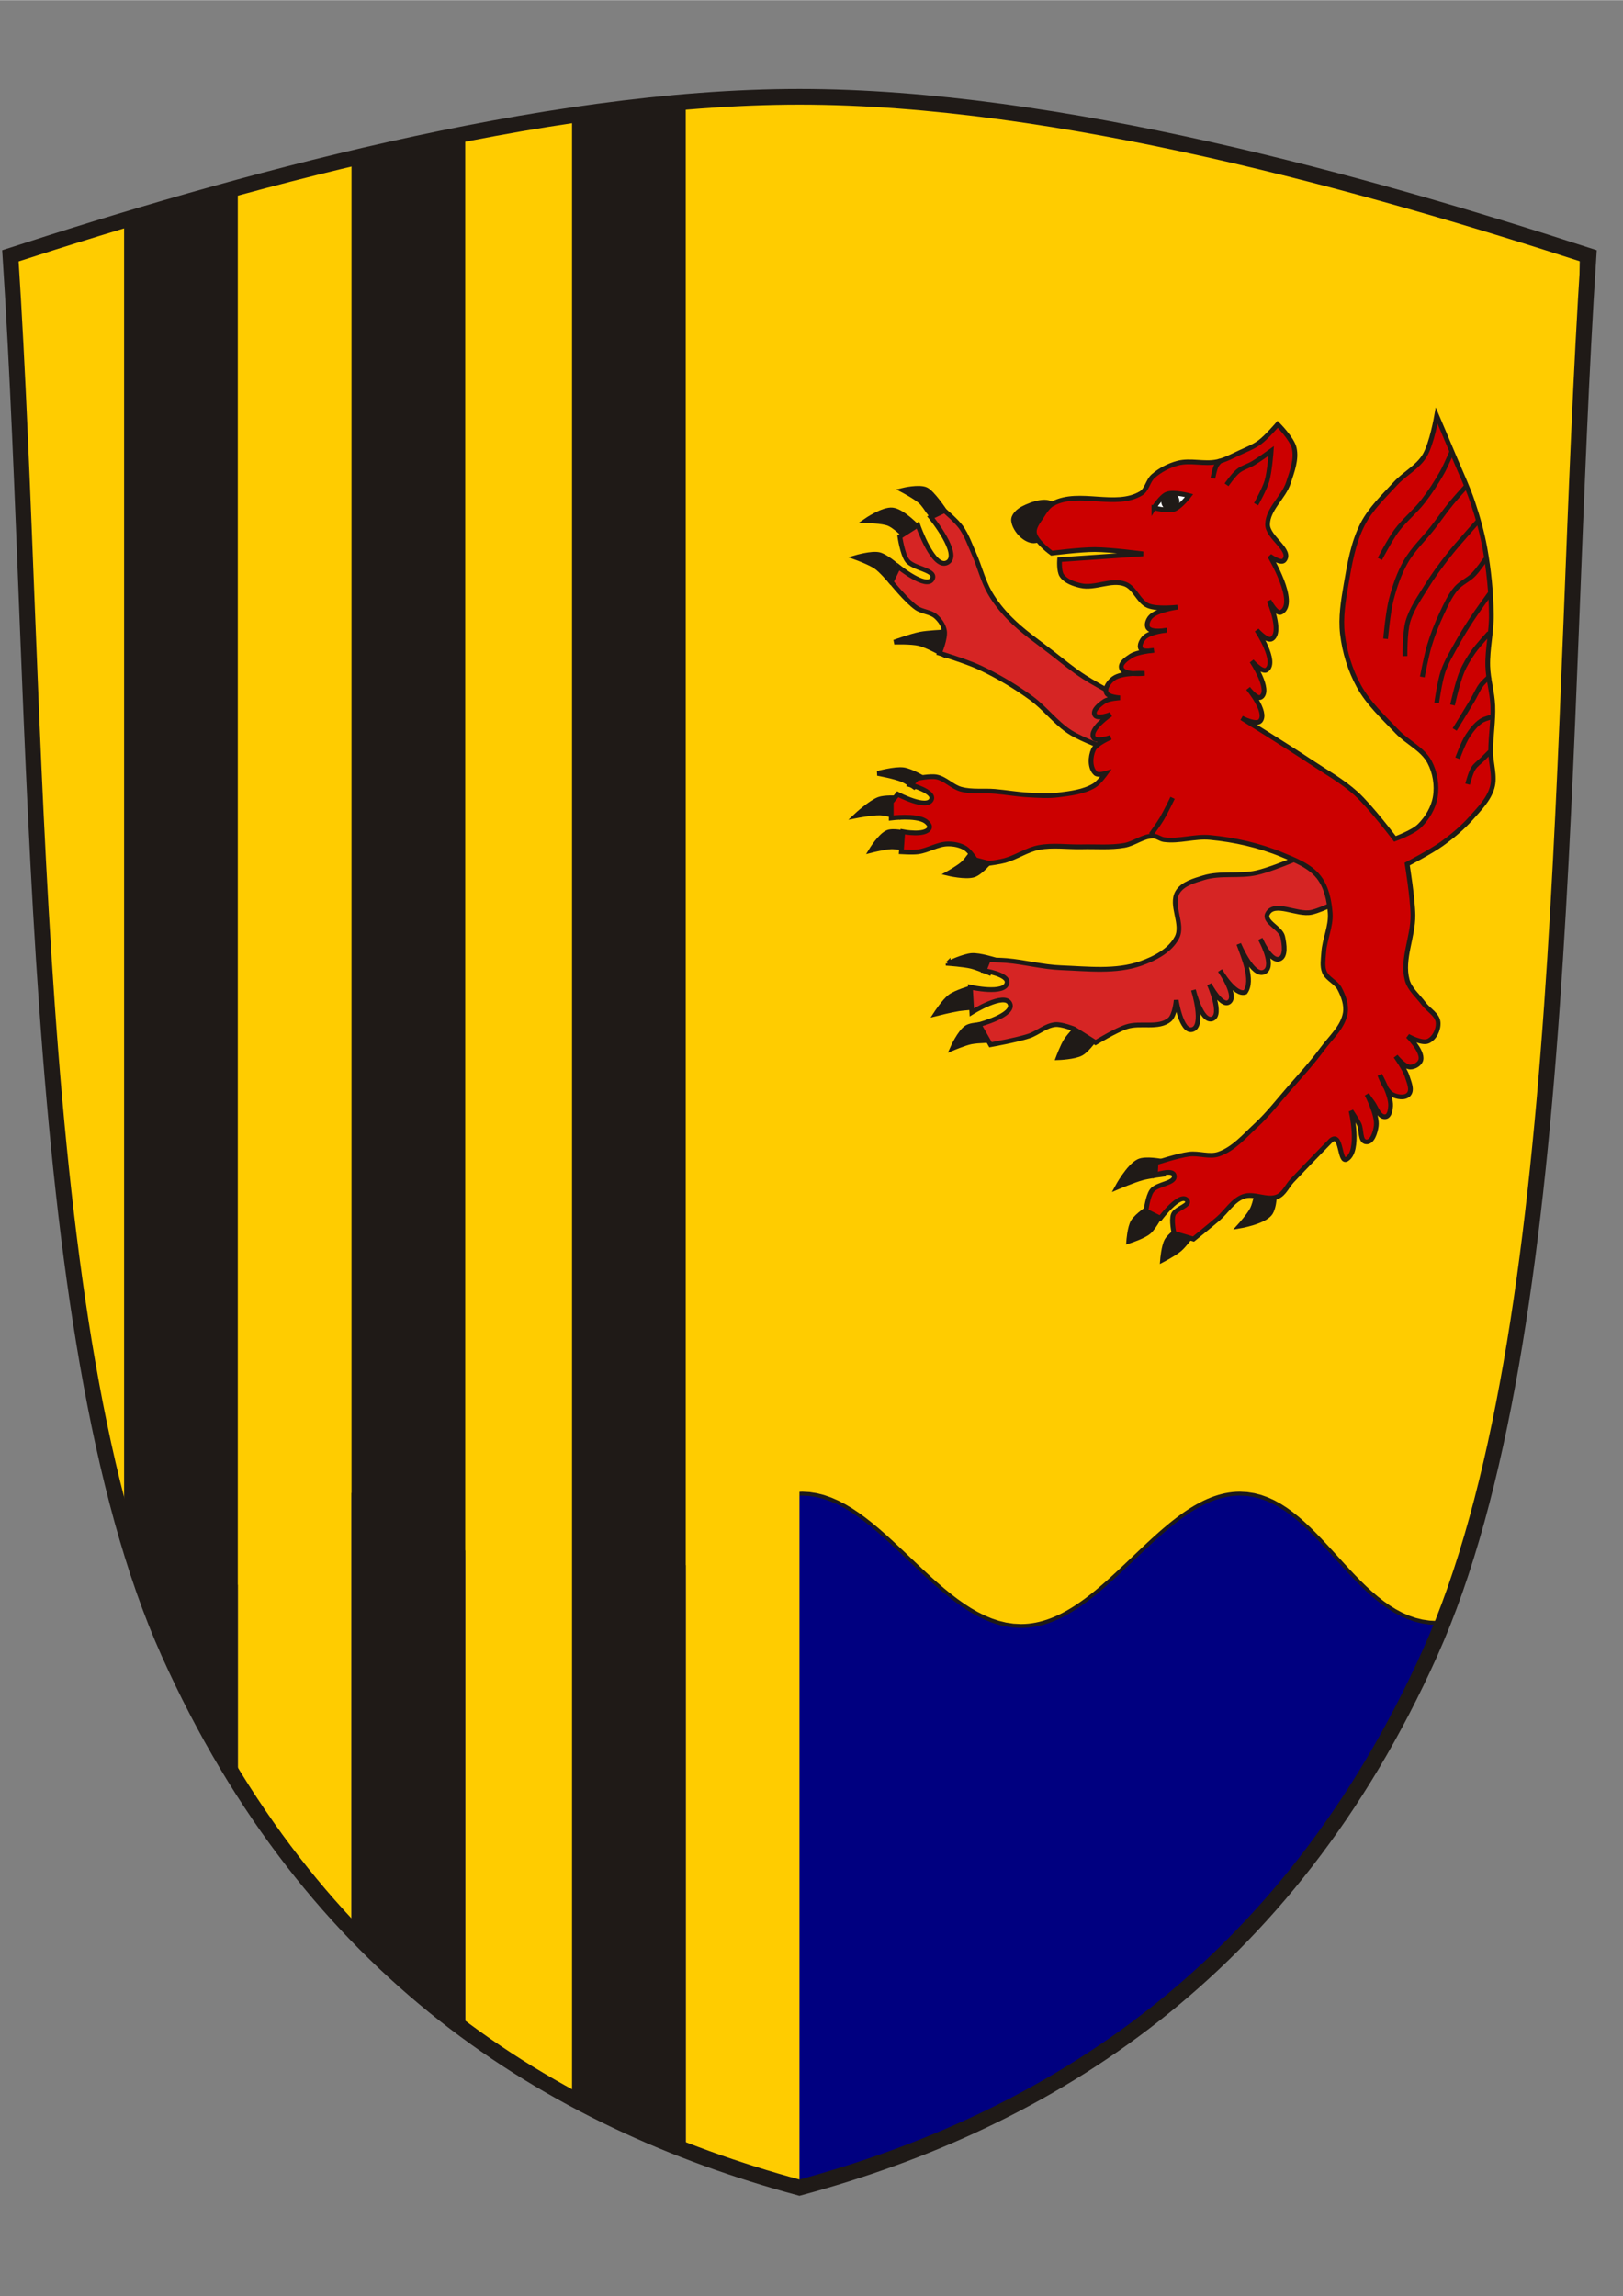 <?xml version="1.0" encoding="UTF-8"?>
<!DOCTYPE svg PUBLIC "-//W3C//DTD SVG 1.1//EN" "http://www.w3.org/Graphics/SVG/1.1/DTD/svg11.dtd">
<!-- Creator: CorelDRAW -->
<svg xmlns="http://www.w3.org/2000/svg" xml:space="preserve" width="2480px" height="3508px" shape-rendering="geometricPrecision" text-rendering="geometricPrecision" image-rendering="optimizeQuality" fill-rule="evenodd" clip-rule="evenodd"
viewBox="0 0 2480 3507.43"
 xmlns:xlink="http://www.w3.org/1999/xlink">
 <rect x="0" y="0" width="2480" height="3507.43" fill="#808080" stroke="none"/>
 <g id="Ebene_x0020_1">
  <path fill="#FFCC00" stroke="#1F1A17" stroke-width="0.9" d="M1124.97 150.083l193.25 0c368.448,18.524 787.12,136.396 1096.07,236.257l0 243.721c-30.525,663.333 -33.981,1460.32 -228.989,1894.51 -208.771,464.829 -549.35,692.558 -909.698,801.863 -17.163,0.724 -34.141,1.131 -50.855,1.131 -18.744,0 -37.988,-0.422 -57.646,-1.284 -360.166,-109.363 -700.522,-337.095 -909.198,-801.711 -193,-429.714 -198.379,-1214.78 -228.061,-1873.95l0 -264.583c308.854,-99.796 727.056,-217.449 1095.13,-235.954z"/>
  <g>
   <path fill="navy" d="M2195.84 2479.22c-1.416,10.806 -3.037,21.471 -4.764,32.071 -1.923,4.438 -3.819,8.92 -5.78,13.284 -217.372,483.979 -577.635,710.901 -954.328,814.76 -1.924,0.015 -3.868,0.068 -5.783,0.068 -4.355,0 -8.759,-0.058 -13.179,-0.13 -374.484,-103.3 -732.681,-328.299 -950.383,-806.563 -4.073,-16.953 -7.934,-34.158 -11.459,-51.755 124.834,-0.169 187.304,-199.285 306.666,-199.285 119.407,0 209.469,202.186 334.401,202.186 124.941,0 215.003,-202.186 334.414,-202.186 119.417,0 209.48,202.186 334.419,202.186 62.458,0 116.214,-50.55 169.269,-101.097 53.063,-50.542 105.435,-101.09 165.141,-101.09 119.379,0 176.493,197.445 301.366,197.549z"/>
   <path id="1" fill="#1F1A17" fill-rule="nonzero" d="M2193.25 2512.68l-4.344 -2.789 -0.24 0.821 0.162 -0.994 0.161 -0.994 0.161 -0.994 0.159 -0.984 0.158 -0.996 0.158 -0.996 0.158 -0.997 0.156 -0.997 0.157 -0.986 0.155 -0.998 0.155 -0.999 0.154 -0.987 0.152 -0.999 0.152 -1 0.151 -1 0.15 -0.99 0.149 -1.003 0.149 -1.003 0.137 -0.992 0.146 -1.004 0.145 -1.005 0.145 -1.005 0.143 -0.994 0.142 -1.006 0.142 -1.007 0.141 -0.996 0.139 -1.009 0.137 -0.998 0.137 -1.011 0.136 -1.011 0.135 -1 0.133 -1.012 4.842 0.938 -0.133 1.012 -0.135 1.024 -0.136 1.011 -0.137 1.011 -0.137 1.022 -0.139 1.009 -0.141 1.019 -0.142 1.007 -0.142 1.006 -0.143 1.018 -0.145 1.005 -0.145 1.005 -0.146 1.004 -0.156 1.013 -0.149 1.003 -0.149 1.003 -0.15 1.013 -0.151 1 -0.152 1 -0.152 0.999 -0.154 1.011 -0.155 0.999 -0.155 0.998 -0.157 1.01 -0.156 0.997 -0.158 0.997 -0.158 0.996 -0.158 0.996 -0.159 1.007 -0.161 0.994 -0.161 0.994 -0.162 0.994 -0.24 0.821zm0.24 -0.821l-0.07 0.428 -0.17 0.393 0.24 -0.821zm-6.039 14.139l-4.303 -2.858 0 0 0.183 -0.41 0.184 -0.41 0.172 -0.4 0.182 -0.411 0.182 -0.412 0.183 -0.413 0.181 -0.4 0.182 -0.425 0.182 -0.403 0.171 -0.415 0.181 -0.403 0.181 -0.416 0.18 -0.415 0.181 -0.416 0.181 -0.417 0.18 -0.416 0.18 -0.417 0.181 -0.417 0.18 -0.417 0.18 -0.417 0.18 -0.417 0.18 -0.417 0.18 -0.405 0.18 -0.418 0.18 -0.429 0.18 -0.417 0.18 -0.417 0.18 -0.417 0.181 -0.417 0.18 -0.417 0.18 -0.417 0.181 -0.416 4.344 2.789 -0.181 0.416 -0.18 0.417 -0.18 0.417 -0.181 0.417 -0.18 0.417 -0.18 0.417 -0.18 0.417 -0.18 0.405 -0.18 0.418 -0.18 0.429 -0.18 0.417 -0.18 0.417 -0.18 0.417 -0.18 0.417 -0.181 0.417 -0.18 0.417 -0.18 0.416 -0.181 0.417 -0.181 0.416 -0.18 0.415 -0.181 0.416 -0.181 0.426 -0.19 0.415 -0.182 0.426 -0.182 0.402 -0.181 0.424 -0.183 0.413 -0.182 0.412 -0.182 0.411 -0.194 0.422 -0.184 0.41 -0.183 0.41 0 0zm-956.47 816.319l-0.019 -5.976 -0.529 0.07 35.225 -10.09 35.094 -10.835 34.963 -11.605 34.787 -12.4 34.608 -13.207 34.387 -14.052 34.151 -14.931 33.883 -15.812 33.611 -16.72 33.306 -17.671 32.969 -18.627 32.618 -19.629 32.254 -20.632 31.847 -21.662 31.426 -22.737 30.982 -23.814 30.516 -24.93 30.026 -26.066 29.513 -27.217 28.977 -28.417 28.416 -29.616 27.835 -30.841 27.24 -32.115 26.6 -33.387 25.957 -34.699 25.272 -36.031 24.585 -37.38 23.862 -38.774 23.128 -40.171 22.351 -41.603 21.569 -43.061 20.755 -44.541 4.303 2.858 -20.831 44.706 -21.647 43.224 -22.445 41.768 -23.206 40.334 -23.959 38.916 -24.68 37.542 -25.388 36.173 -26.054 34.838 -26.715 33.528 -27.334 32.231 -27.951 30.982 -28.532 29.734 -29.093 28.509 -29.627 27.335 -30.141 26.16 -30.631 25.022 -31.098 23.908 -31.542 22.808 -31.962 21.754 -32.349 20.703 -32.734 19.676 -33.084 18.698 -33.403 17.718 -33.706 16.788 -33.998 15.859 -34.248 14.954 -34.481 14.099 -34.686 13.254 -34.884 12.424 -35.039 11.629 -35.191 10.859 -35.301 10.114 -0.529 0.07zm0.529 -0.07l-0.244 0.067 -0.285 0.002 0.529 -0.07zm-6.322 0.15l0 -5.999 0 0 0.18 0.012 0.18 -0.001 0.181 0 0.17 -0.001 0.181 -0.001 0.171 -0.001 0.18 -0.002 0.181 -0.001 0.181 -0.002 0.181 -0.002 0.182 -0.002 0.181 -0.002 0.181 -0.002 0.171 -0.002 0.182 -0.004 0.181 -0.002 0.181 -0.004 0.191 -0.002 0.171 -0.002 0.181 -0.004 0.182 -0.002 0.181 -0.004 0.19 -0.002 0.172 -0.002 0.181 -0.004 0.19 -0.002 0.181 -0.002 0.181 -0.002 0.181 -0.002 0.181 -0.001 0.181 -0.002 0.19 -0.001 0.019 5.976 -0.171 0.001 -0.181 0.002 -0.181 0.001 -0.181 0.002 -0.181 0.002 -0.181 0.002 -0.171 0.002 -0.181 0.004 -0.191 0.002 -0.171 0.002 -0.181 0.004 -0.182 0.002 -0.181 0.004 -0.19 0.002 -0.172 0.002 -0.181 0.004 -0.181 0.002 -0.182 0.004 -0.19 0.002 -0.181 0.002 -0.181 0.002 -0.182 0.002 -0.181 0.002 -0.181 0.002 -0.181 0.001 -0.18 0.002 -0.19 0.001 -0.181 0.001 -0.189 0.001 -0.181 0 -0.18 0.001 -0.18 0.012 0 0zm0 0l0 0 0 0 0 0zm-13.718 -0.211l1.077 -5.836 -0.51 -0.07 0.415 0.007 0.415 0.006 0.413 0.007 0.415 0.006 0.413 0.007 0.405 0.006 0.413 0.006 0.413 0.006 0.413 0.006 0.413 0.006 0.413 0.005 0.413 0.006 0.412 0.005 0.412 0.005 0.413 0.005 0.412 0.005 0.412 0.005 0.402 0.004 0.412 0.004 0.411 0.004 0.411 0.004 0.411 0.004 0.411 0.002 0.411 0.002 0.41 0.002 0.41 0.002 0.4 0.002 0.41 0.001 0.41 0.001 0.409 0 0.409 0.001 0.409 -0.012 0 5.999 -0.409 -0.012 -0.409 -0.001 -0.409 0 -0.41 -0.001 -0.41 -0.001 -0.419 -0.002 -0.41 -0.002 -0.41 -0.002 -0.411 -0.002 -0.411 -0.002 -0.411 -0.004 -0.411 -0.004 -0.411 -0.004 -0.412 -0.004 -0.42 -0.004 -0.412 -0.005 -0.412 -0.005 -0.413 -0.005 -0.412 -0.005 -0.412 -0.005 -0.413 -0.006 -0.413 -0.005 -0.413 -0.006 -0.413 -0.006 -0.413 -0.006 -0.413 -0.006 -0.424 -0.006 -0.413 -0.007 -0.415 -0.006 -0.413 -0.007 -0.415 -0.006 -0.415 -0.007 -0.51 -0.07zm0.51 0.07l-0.273 -0.004 -0.237 -0.066 0.51 0.07zm-952.709 -808.72l4.707 -1.663 -0.211 -0.621 20.78 44.017 21.578 42.558 22.358 41.133 23.103 39.711 23.834 38.334 24.545 36.959 25.231 35.63 25.885 34.316 26.536 33.036 27.145 31.758 27.742 30.525 28.313 29.306 28.864 28.113 29.392 26.953 29.898 25.794 30.388 24.696 30.837 23.585 31.275 22.51 31.689 21.473 32.081 20.445 32.456 19.443 32.794 18.477 33.126 17.523 33.417 16.583 33.703 15.688 33.957 14.817 34.191 13.948 34.408 13.114 34.585 12.317 34.759 11.531 34.89 10.77 35.019 10.033 -1.077 5.836 -35.094 -10.057 -34.987 -10.794 -34.835 -11.554 -34.682 -12.341 -34.486 -13.162 -34.285 -13.995 -34.054 -14.841 -33.8 -15.735 -33.531 -16.651 -33.223 -17.57 -32.91 -18.524 -32.553 -19.514 -32.194 -20.515 -31.804 -21.542 -31.391 -22.605 -30.953 -23.679 -30.485 -24.765 -30.012 -25.913 -29.507 -27.047 -28.979 -28.228 -28.429 -29.425 -27.858 -30.643 -27.259 -31.898 -26.633 -33.154 -26.001 -34.456 -25.328 -35.772 -24.639 -37.122 -23.931 -38.475 -23.2 -39.874 -22.433 -41.274 -21.656 -42.721 -20.856 -44.182 -0.211 -0.621zm0.211 0.621l-0.131 -0.288 -0.08 -0.333 0.211 0.621zm-9.317 -56.196l0 5.976 2.383 -3.69 0.332 1.637 0.333 1.646 0.335 1.644 0.337 1.631 0.34 1.639 0.34 1.626 0.334 1.634 0.344 1.633 0.347 1.62 0.347 1.629 0.351 1.616 0.351 1.625 0.354 1.623 0.354 1.61 0.357 1.619 0.358 1.617 0.35 1.604 0.361 1.613 0.364 1.612 0.364 1.598 0.366 1.608 0.367 1.606 0.37 1.593 0.371 1.603 0.372 1.601 0.373 1.587 0.374 1.598 0.376 1.597 0.368 1.584 0.378 1.593 0.38 1.592 0.381 1.59 -4.707 1.663 -0.381 -1.59 -0.38 -1.592 -0.378 -1.593 -0.387 -1.605 -0.376 -1.597 -0.374 -1.598 -0.373 -1.611 -0.372 -1.601 -0.371 -1.603 -0.37 -1.617 -0.367 -1.606 -0.366 -1.608 -0.364 -1.621 -0.364 -1.612 -0.361 -1.613 -0.371 -1.627 -0.358 -1.617 -0.357 -1.619 -0.354 -1.633 -0.354 -1.623 -0.351 -1.625 -0.351 -1.639 -0.347 -1.629 -0.347 -1.644 -0.344 -1.633 -0.353 -1.634 -0.34 -1.65 -0.34 -1.639 -0.337 -1.655 -0.335 -1.644 -0.333 -1.646 -0.332 -1.66 2.383 -3.69zm-2.383 3.69l-0.738 -3.686 3.121 -0.005 -2.383 3.69zm309.049 -202.987l0 5.999 0 0 -10.826 0.56 -10.513 1.63 -10.235 2.639 -9.984 3.563 -9.75 4.439 -9.553 5.241 -9.36 5.959 -9.201 6.626 -9.059 7.211 -8.942 7.733 -8.838 8.17 -8.753 8.561 -8.701 8.85 -8.661 9.082 -8.634 9.241 -8.647 9.313 -8.673 9.338 -8.711 9.265 -8.79 9.143 -8.881 8.924 -8.994 8.646 -9.129 8.282 -9.295 7.867 -9.472 7.36 -9.684 6.775 -9.905 6.121 -10.169 5.391 -10.434 4.592 -10.732 3.706 -11.041 2.745 -11.383 1.715 -11.716 0.587 0 -5.976 11.331 -0.587 10.979 -1.644 10.677 -2.652 10.385 -3.588 10.127 -4.45 9.881 -5.252 9.676 -5.979 9.471 -6.636 9.3 -7.218 9.142 -7.728 9.013 -8.188 8.897 -8.551 8.805 -8.856 8.731 -9.072 8.692 -9.241 8.654 -9.314 8.647 -9.337 8.672 -9.265 8.701 -9.129 8.758 -8.921 8.85 -8.629 8.952 -8.288 9.077 -7.851 9.234 -7.35 9.411 -6.768 9.611 -6.122 9.822 -5.383 10.076 -4.579 10.331 -3.705 10.618 -2.732 10.917 -1.701 11.23 -0.583 0 0zm0 0l0 0 0 0 0 0zm334.401 202.186l0 5.999 0 0 -11.805 -0.592 -11.611 -1.727 -11.412 -2.761 -11.233 -3.75 -11.056 -4.636 -10.893 -5.451 -10.737 -6.204 -10.608 -6.858 -10.477 -7.451 -10.37 -7.957 -10.274 -8.401 -10.177 -8.76 -10.108 -9.044 -10.055 -9.267 -9.996 -9.403 -9.967 -9.477 -9.942 -9.454 -9.919 -9.391 -9.926 -9.22 -9.935 -8.996 -9.957 -8.689 -9.99 -8.309 -10.025 -7.863 -10.081 -7.333 -10.15 -6.742 -10.219 -6.074 -10.304 -5.324 -10.385 -4.518 -10.502 -3.631 -10.63 -2.681 -10.748 -1.656 -10.909 -0.568 0 -5.999 11.312 0.592 11.152 1.727 10.975 2.773 10.828 3.75 10.695 4.636 10.552 5.463 10.431 6.192 10.323 6.858 10.234 7.451 10.16 7.957 10.086 8.401 10.032 8.76 9.994 9.044 9.964 9.267 9.957 9.391 9.942 9.477 9.948 9.454 9.977 9.379 9.998 9.22 10.049 8.996 10.102 8.689 10.159 8.309 10.235 7.863 10.324 7.333 10.415 6.742 10.527 6.062 10.643 5.336 10.768 4.518 10.907 3.631 11.064 2.693 11.229 1.656 11.42 0.568 0 0zm0 0l0 0 0 0 0 0zm334.414 -202.186l0 5.999 0 0 -10.909 0.568 -10.749 1.656 -10.63 2.681 -10.502 3.631 -10.385 4.518 -10.304 5.324 -10.22 6.074 -10.15 6.742 -10.081 7.333 -10.025 7.863 -9.99 8.309 -9.958 8.689 -9.935 8.996 -9.926 9.22 -9.919 9.391 -9.942 9.454 -9.968 9.477 -9.997 9.403 -10.055 9.267 -10.107 9.044 -10.18 8.76 -10.273 8.401 -10.371 7.957 -10.477 7.451 -10.608 6.858 -10.74 6.204 -10.892 5.451 -11.057 4.636 -11.234 3.75 -11.413 2.761 -11.611 1.727 -11.806 0.592 0 -5.999 11.421 -0.568 11.229 -1.656 11.066 -2.693 10.909 -3.631 10.769 -4.518 10.642 -5.336 10.529 -6.062 10.415 -6.742 10.324 -7.333 10.236 -7.863 10.157 -8.309 10.104 -8.689 10.047 -8.996 9.998 -9.22 9.978 -9.379 9.95 -9.454 9.942 -9.477 9.957 -9.391 9.964 -9.267 9.994 -9.044 10.033 -8.76 10.086 -8.401 10.16 -7.957 10.234 -7.451 10.323 -6.858 10.432 -6.192 10.552 -5.463 10.695 -4.636 10.828 -3.75 10.975 -2.773 11.153 -1.727 11.312 -0.592 0 0zm0 0l0 0 0 0 0 0zm334.419 202.186l0 5.999 0 -0.012 -11.805 -0.58 -11.612 -1.727 -11.413 -2.761 -11.233 -3.75 -11.057 -4.636 -10.892 -5.451 -10.74 -6.204 -10.608 -6.858 -10.477 -7.451 -10.371 -7.957 -10.273 -8.401 -10.18 -8.76 -10.107 -9.044 -10.056 -9.267 -9.996 -9.403 -9.968 -9.477 -9.942 -9.454 -9.92 -9.391 -9.926 -9.22 -9.935 -8.996 -9.958 -8.689 -9.99 -8.309 -10.025 -7.863 -10.082 -7.333 -10.152 -6.742 -10.22 -6.074 -10.304 -5.324 -10.385 -4.518 -10.503 -3.631 -10.63 -2.681 -10.749 -1.656 -10.91 -0.568 0 -5.999 11.313 0.592 11.153 1.727 10.975 2.773 10.829 3.75 10.695 4.636 10.552 5.463 10.432 6.192 10.324 6.858 10.235 7.451 10.16 7.957 10.086 8.401 10.033 8.76 9.994 9.044 9.964 9.267 9.958 9.391 9.942 9.477 9.95 9.454 9.977 9.379 9.999 9.22 10.047 8.996 10.104 8.689 10.157 8.309 10.236 7.863 10.324 7.333 10.415 6.742 10.529 6.062 10.642 5.336 10.769 4.518 10.907 3.631 11.066 2.693 11.23 1.656 11.42 0.58 0 -0.012zm0 0.012l0 -0.006 0 -0.006 0 0.012zm167.761 -100.464l3.016 4.71 0 0 -4.977 4.737 -4.991 4.74 -4.99 4.71 -5.006 4.693 -5.017 4.657 -5.029 4.61 -5.051 4.555 -5.066 4.49 -5.08 4.427 -5.098 4.333 -5.127 4.251 -5.147 4.15 -5.169 4.039 -5.201 3.918 -5.227 3.801 -5.252 3.65 -5.289 3.512 -5.318 3.346 -5.349 3.19 -5.39 3.014 -5.424 2.818 -5.469 2.634 -5.504 2.432 -5.552 2.206 -5.591 1.984 -5.641 1.766 -5.684 1.51 -5.728 1.251 -5.782 1.004 -5.828 0.723 -5.878 0.433 -5.926 0.158 0 -5.999 5.735 -0.135 5.684 -0.433 5.637 -0.699 5.591 -0.957 5.553 -1.227 5.511 -1.466 5.469 -1.695 5.437 -1.937 5.398 -2.159 5.37 -2.361 5.334 -2.565 5.308 -2.771 5.274 -2.943 5.254 -3.119 5.221 -3.298 5.193 -3.444 5.176 -3.603 5.149 -3.731 5.125 -3.871 5.11 -3.992 5.09 -4.103 5.067 -4.207 5.06 -4.309 5.043 -4.38 5.026 -4.466 5.013 -4.531 5.01 -4.587 4.998 -4.633 4.987 -4.669 4.99 -4.71 4.972 -4.717 4.977 -4.737 0 0zm0 0l0 0 0 0 0 0zm166.649 -101.734l0 5.999 0 0 -5.481 0.135 -5.428 0.433 -5.39 0.687 -5.359 0.968 -5.333 1.215 -5.287 1.466 -5.273 1.705 -5.229 1.926 -5.217 2.159 -5.178 2.36 -5.171 2.565 -5.132 2.759 -5.118 2.955 -5.103 3.119 -5.08 3.287 -5.06 3.455 -5.05 3.591 -5.041 3.741 -5.016 3.871 -5.011 3.992 -4.995 4.104 -4.994 4.204 -4.984 4.309 -4.974 4.38 -4.966 4.465 -4.971 4.531 -4.955 4.586 -4.962 4.633 -4.969 4.681 -4.959 4.698 -4.971 4.727 -4.973 4.737 -3.016 -4.71 4.973 -4.737 4.971 -4.727 4.978 -4.721 4.969 -4.681 4.981 -4.657 4.993 -4.609 4.99 -4.555 5.006 -4.489 5.012 -4.427 5.021 -4.333 5.032 -4.251 5.054 -4.149 5.067 -4.039 5.093 -3.918 5.098 -3.788 5.128 -3.662 5.155 -3.503 5.177 -3.355 5.2 -3.19 5.234 -3.002 5.267 -2.83 5.285 -2.634 5.332 -2.43 5.352 -2.206 5.404 -1.997 5.426 -1.753 5.478 -1.51 5.506 -1.262 5.553 -0.992 5.6 -0.735 5.64 -0.433 5.672 -0.158 0 0zm0 0l0 0 0 0 0 0zm303.787 201.017l-4.842 -0.938 2.421 3.457 -11.704 -0.576 -11.331 -1.695 -10.982 -2.717 -10.638 -3.67 -10.316 -4.549 -10.029 -5.343 -9.755 -6.077 -9.505 -6.716 -9.288 -7.295 -9.078 -7.8 -8.919 -8.222 -8.765 -8.57 -8.643 -8.848 -8.547 -9.053 -8.463 -9.197 -8.424 -9.246 -8.398 -9.246 -8.387 -9.162 -8.418 -9.004 -8.453 -8.776 -8.534 -8.476 -8.607 -8.1 -8.734 -7.667 -8.864 -7.149 -9.021 -6.558 -9.2 -5.92 -9.402 -5.184 -9.629 -4.401 -9.888 -3.532 -10.163 -2.617 -10.47 -1.616 -10.812 -0.555 0 -5.999 11.216 0.579 10.874 1.686 10.546 2.709 10.235 3.674 9.955 4.541 9.69 5.35 9.45 6.059 9.232 6.723 9.039 7.289 8.869 7.785 8.741 8.218 8.609 8.568 8.531 8.847 8.456 9.051 8.425 9.185 8.398 9.246 8.405 9.246 8.444 9.15 8.49 9.006 8.565 8.777 8.668 8.478 8.784 8.104 8.943 7.661 9.097 7.153 9.295 6.574 9.504 5.914 9.741 5.203 10.009 4.407 10.291 3.552 10.597 2.625 10.949 1.624 11.319 0.576 2.421 3.457zm-2.421 -3.457l2.873 0.002 -0.452 3.454 -2.421 -3.457z"/>
  </g>
  <path fill="#1F1A17" stroke="#1F1A17" stroke-width="7.223" d="M1585.06 825.02c-14.576,5.636 -34.475,-14.165 -36.286,-29.688 -0.908,-7.793 7.346,-15.055 14.294,-18.692 13.978,-7.318 40.906,-16.631 47.282,-2.199 3.979,9.007 -16.465,12.094 -20.892,20.891 -4.497,8.936 4.933,26.08 -4.398,29.688z"/>
  <path fill="#1F1A17" stroke="#1F1A17" stroke-width="7.223" d="M1424.52 788.734l18.692 -8.796c0,0 -18.457,-27.861 -28.421,-32.365 -10.694,-4.835 -35.187,1.099 -35.187,1.099 0,0 19.471,10.239 27.489,17.593 4.43,4.062 10.996,14.294 10.996,14.294l6.43 8.175z"/>
  <path fill="#1F1A17" d="M1402.53 800.83l-22.299 15.373c0,0 -13.495,-13.061 -21.991,-16.493 -10.96,-4.429 -35.187,-4.398 -35.187,-4.398 0,-0.002 26.14,-18.113 40.684,-16.494 15.965,1.777 39.583,27.489 39.583,27.489l-0.791 -5.476zm0 0l0 0z"/>
  <path fill="none" stroke="#1F1A17" stroke-width="7.223" d="M1402.53 800.83l-22.299 15.373c0,0 -13.495,-13.061 -21.991,-16.493 -10.96,-4.429 -35.187,-4.398 -35.187,-4.398 0,0 26.14,-18.113 40.684,-16.494 15.965,1.777 39.583,27.489 39.583,27.489m-0.791 -5.476l0 0z"/>
  <path fill="#1F1A17" d="M1369.54 863.505c0,0 -16.259,-14.259 -26.39,-16.494 -11.543,-2.547 -35.185,4.399 -35.185,4.399 0,-0.002 21.513,7.812 30.787,14.293 8.072,5.641 20.892,20.892 20.892,20.892l9.895 -23.092 0 0.002z"/>
  <path fill="none" stroke="#1F1A17" stroke-width="7.223" d="M1369.54 863.505c0,0 -16.259,-14.259 -26.39,-16.494 -11.543,-2.547 -35.185,4.399 -35.185,4.399 0,0 21.513,7.812 30.787,14.293 8.072,5.641 20.892,20.892 20.892,20.892l9.895 -23.092 0 0.002z"/>
  <path fill="#1F1A17" stroke="#1F1A17" stroke-width="7.223" d="M1445.41 952.568l-4.221 46.879c0,0 -23.386,-13.312 -36.285,-16.494 -12.476,-3.079 -38.485,-2.199 -38.485,-2.199 0,0 26.048,-9.422 39.584,-12.094 11.556,-2.284 35.185,-3.3 35.185,-3.3l4.221 -12.792z"/>
  <path fill="#1F1A17" d="M1413.53 1190.07c0,0 -21.113,-12.675 -32.986,-14.293 -13.201,-1.8 -39.584,5.497 -39.584,5.497 0,-0.001 26.312,4.675 38.485,9.895 6.355,2.726 17.593,10.996 17.593,10.996l16.494 -12.095 -0.001 0z"/>
  <path fill="none" stroke="#1F1A17" stroke-width="7.223" d="M1413.53 1190.07c0,0 -21.113,-12.675 -32.986,-14.293 -13.201,-1.8 -39.584,5.497 -39.584,5.497 0,0 26.312,4.675 38.485,9.895 6.355,2.726 17.593,10.996 17.593,10.996l16.494 -12.095 -0.001 0z"/>
  <path fill="#1F1A17" stroke="#1F1A17" stroke-width="7.223" d="M1369.54 1218.66c0,0 -18.108,-0.854 -26.39,2.199 -13.553,4.997 -35.185,25.29 -35.185,25.29 0,0 24.85,-4.952 37.384,-4.398 8.976,0.396 26.39,5.497 26.39,5.497l-2.199 -28.588z"/>
  <path fill="#1F1A17" stroke="#1F1A17" stroke-width="7.223" d="M1383.84 1272.54c0,0 -19.019,-4.615 -27.489,-1.098 -11.499,4.775 -25.29,27.489 -25.29,27.489 0,0 20.368,-5.154 30.787,-5.497 6.635,-0.22 19.793,2.199 19.793,2.199l2.199 -23.092z"/>
  <path fill="#1F1A17" d="M1487.2 1298.93c0,0 -9.272,14.102 -15.394,19.793 -6.775,6.297 -23.091,15.394 -23.091,15.394 0,-0.001 27.089,6.502 39.584,2.199 11.051,-3.806 26.388,-23.09 26.388,-23.09l-27.489 -14.294 0.001 -0.001z"/>
  <path fill="none" stroke="#1F1A17" stroke-width="7.223" d="M1487.2 1298.93c0,0 -9.272,14.102 -15.394,19.793 -6.775,6.297 -23.091,15.394 -23.091,15.394 0,0 27.089,6.502 39.584,2.199 11.051,-3.806 26.388,-23.09 26.388,-23.09l-27.489 -14.294 0.001 -0.001z"/>
  <path fill="#1F1A17" stroke="#1F1A17" stroke-width="7.223" d="M1448.71 1471.56c0,0 23.566,-11.225 36.285,-12.093 11.906,-0.814 35.187,6.597 35.187,6.597l-8.797 19.792c0,0 -18.018,-7.628 -27.489,-9.895 -11.495,-2.752 -35.185,-4.398 -35.185,-4.398l0 -0.002z"/>
  <path fill="#1F1A17" stroke="#1F1A17" stroke-width="7.223" d="M1483.9 1508.95c0,0 -22.621,6.378 -31.887,13.194 -9.223,6.785 -21.992,26.39 -21.992,26.39 0,0 23.32,-5.867 35.187,-7.696 8.002,-1.235 24.189,-2.199 24.189,-2.199l-5.497 -29.688z"/>
  <path fill="#1F1A17" stroke="#1F1A17" stroke-width="7.223" d="M1508.09 1565.02c0,0 -21.974,-1.06 -30.787,4.398 -10.977,6.796 -21.992,31.887 -21.992,31.887 0,0 18.703,-7.904 28.588,-9.896 11.162,-2.249 34.087,-2.199 34.087,-2.199l-9.896 -24.189z"/>
  <path fill="#1F1A17" d="M1651.03 1563.92c0,0 -15.937,15.902 -21.992,25.289 -5.243,8.132 -12.094,26.39 -12.094,26.39 0,0 24.754,-0.802 35.185,-6.597 10.431,-5.796 24.191,-26.39 24.191,-26.39l-25.29 -18.692z"/>
  <path fill="none" stroke="#1F1A17" stroke-width="7.223" d="M1651.03 1563.92c0,0 -15.937,15.902 -21.992,25.289 -5.243,8.132 -12.094,26.39 -12.094,26.39 0,0 24.754,-0.802 35.185,-6.597 10.431,-5.796 24.191,-26.39 24.191,-26.39l-25.29 -18.692z"/>
  <path fill="#1F1A17" stroke="#1F1A17" stroke-width="7.223" d="M1775.28 1773.94c0,0 -24.565,-4.973 -35.187,0.001 -15.554,7.284 -32.986,39.583 -32.986,39.583 0,0 25.271,-10.734 38.485,-14.293 10.414,-2.806 31.887,-5.497 31.887,-5.497l-2.199 -19.794z"/>
  <path fill="#1F1A17" stroke="#1F1A17" stroke-width="7.223" d="M1757.69 1843.21c0,0 -20.427,13.038 -26.39,23.091 -5.171,8.718 -6.597,29.688 -6.597,29.688 0,0 22.197,-6.93 30.787,-14.293 9.03,-7.742 19.792,-29.688 19.792,-29.688l-17.593 -8.798 0 0z"/>
  <path fill="#1F1A17" stroke="#1F1A17" stroke-width="7.223" d="M1776.38 1924.58c0,0 1.592,-20.871 6.597,-29.688 4.479,-7.892 19.793,-18.692 19.793,-18.692l18.692 9.894c0,0 -11.412,15.704 -18.692,21.993 -7.851,6.781 -26.39,16.493 -26.39,16.493z"/>
  <path fill="#1F1A17" d="M1894.03 1872.9c0,0 14.976,-16.503 19.79,-26.388 4.323,-8.873 7.697,-28.588 7.697,-28.588l26.39 -0.001c0,0 0.246,26.81 -7.697,36.286 -10.668,12.727 -46.181,18.693 -46.18,18.692z"/>
  <path fill="none" stroke="#1F1A17" stroke-width="7.223" d="M1894.03 1872.9c0,0 14.976,-16.503 19.79,-26.388 4.323,-8.873 7.697,-28.588 7.697,-28.588l26.39 -0.001c0,0 0.246,26.81 -7.697,36.286 -10.668,12.727 -46.18,18.692 -46.18,18.692z"/>
  <path fill="#D62524" d="M1728 1073.52c0,0 -48.611,-24.78 -71.471,-39.582 -16.921,-10.957 -32.507,-23.86 -48.38,-36.286 -22.359,-17.502 -46.178,-33.525 -65.974,-53.877 -11.296,-11.615 -21.61,-24.441 -29.688,-38.485 -10.656,-18.527 -15.479,-39.859 -24.191,-59.376 -6.147,-13.772 -11.041,-28.402 -19.792,-40.683 -6.918,-9.712 -25.29,-25.29 -25.29,-25.29l-20.892 9.894c0,0 46.756,57.297 25.29,69.273 -21.196,11.821 -45.082,-57.177 -45.082,-57.177l-27.489 17.593c0,0 3.725,25.949 10.996,36.285 9.194,13.07 46.047,14.511 38.484,28.588 -8.669,16.137 -51.68,-18.692 -51.68,-18.692l-10.995 23.09c0,0 23.389,29.06 38.484,39.584 8.884,6.193 21.578,6.019 29.688,13.195 6.403,5.664 11.84,13.55 13.195,21.991 1.846,11.501 -7.696,34.087 -7.696,34.087 0,-0.002 41.843,12.734 61.575,21.991 27.373,12.841 53.565,28.47 78.069,46.182 21.685,15.672 37.919,38.388 60.475,52.779 18.259,11.648 59.376,26.39 59.376,26.39l32.986 -71.474 0.001 0z"/>
  <path fill="none" stroke="#1F1A17" stroke-width="7.223" d="M1728 1073.52c0,0 -48.611,-24.78 -71.471,-39.582 -16.921,-10.957 -32.507,-23.86 -48.38,-36.286 -22.359,-17.502 -46.178,-33.525 -65.974,-53.877 -11.296,-11.615 -21.61,-24.441 -29.688,-38.485 -10.656,-18.527 -15.479,-39.859 -24.191,-59.376 -6.147,-13.772 -11.041,-28.402 -19.792,-40.683 -6.918,-9.712 -25.29,-25.29 -25.29,-25.29l-20.892 9.894c0,0 46.756,57.297 25.29,69.273 -21.196,11.821 -45.082,-57.177 -45.082,-57.177l-27.489 17.593c0,0 3.725,25.949 10.996,36.285 9.194,13.07 46.047,14.511 38.484,28.588 -8.669,16.137 -51.68,-18.692 -51.68,-18.692l-10.995 23.09c0,0 23.389,29.06 38.484,39.584 8.884,6.193 21.578,6.019 29.688,13.195 6.403,5.664 11.84,13.55 13.195,21.991 1.846,11.501 -7.696,34.087 -7.696,34.087 0,0 41.843,12.734 61.575,21.991 27.373,12.841 53.565,28.47 78.069,46.182 21.685,15.672 37.919,38.388 60.475,52.779 18.259,11.648 59.376,26.39 59.376,26.39l32.986 -71.474 0.001 0z"/>
  <path fill="#D62524" d="M2005.09 1301.13c0,0 -55.285,25.093 -84.666,31.887 -26.543,6.139 -55.346,-0.372 -81.368,7.697 -14.417,4.47 -31.827,9.043 -39.584,21.991 -11.869,19.811 9.593,48.803 -1.099,69.272 -10.454,20.016 -33.681,32.075 -54.978,39.583 -38.423,13.549 -81.337,8.163 -122.05,6.598 -28.075,-1.079 -55.572,-8.6 -83.567,-10.996 -9.137,-0.783 -27.489,-1.099 -27.489,-1.099l-6.597 16.493c0,0 37.637,5.64 35.185,18.693 -3.473,18.498 -56.078,6.598 -56.078,6.598l2.199 38.484c0,0 50.373,-31.477 58.276,-13.195 7.544,17.449 -47.281,31.888 -47.281,31.888l17.593 30.786c0,0 39.342,-7.016 58.276,-13.194 14.047,-4.584 25.97,-16.255 40.684,-17.593 9.741,-0.887 28.588,6.597 28.588,6.597l32.986 20.891c0,0 30.471,-18.637 47.282,-24.189 21.169,-6.994 49.024,3.487 65.973,-10.996 7.93,-6.777 9.896,-29.688 9.896,-29.688 0,0 7.577,48.938 24.189,45.082 19.651,-4.561 2.199,-60.475 2.199,-60.475 0,0 12.046,49.644 28.588,43.981 16.705,-5.716 -4.398,-52.778 -4.398,-52.778 0.001,-0.001 18.156,34.48 29.688,27.489 14.295,-8.667 -13.194,-48.381 -13.194,-48.381 0.001,-0.001 22.672,38.941 38.484,32.986 13.211,-18.239 -3.134,-54.666 -9.895,-73.67 0,0 20.947,50.712 38.484,42.883 15.487,-6.912 1.071,-38.061 -5.497,-50.58 0.001,0 15.186,34.85 28.588,30.787 11.015,-3.339 7.902,-22.83 5.497,-34.086 -2.929,-13.72 -29.551,-22.733 -23.091,-35.185 10.304,-19.857 45.23,2.629 67.073,-2.199 18.28,-4.042 51.68,-21.992 51.68,-21.992l-50.58 -70.372 0.001 0.001z"/>
  <path fill="none" stroke="#1F1A17" stroke-width="7.223" d="M2005.09 1301.13c0,0 -55.285,25.093 -84.666,31.887 -26.543,6.139 -55.346,-0.372 -81.368,7.697 -14.417,4.47 -31.827,9.043 -39.584,21.991 -11.869,19.811 9.593,48.803 -1.099,69.272 -10.454,20.016 -33.681,32.075 -54.978,39.583 -38.423,13.549 -81.337,8.163 -122.05,6.598 -28.075,-1.079 -55.572,-8.6 -83.567,-10.996 -9.137,-0.783 -27.489,-1.099 -27.489,-1.099l-6.597 16.493c0,0 37.637,5.64 35.185,18.693 -3.473,18.498 -56.078,6.598 -56.078,6.598l2.199 38.484c0,0 50.373,-31.477 58.276,-13.195 7.544,17.449 -47.281,31.888 -47.281,31.888l17.593 30.786c0,0 39.342,-7.016 58.276,-13.194 14.047,-4.584 25.97,-16.255 40.684,-17.593 9.741,-0.887 28.588,6.597 28.588,6.597l32.986 20.891c0,0 30.471,-18.637 47.282,-24.189 21.169,-6.994 49.024,3.487 65.973,-10.996 7.93,-6.777 9.896,-29.688 9.896,-29.688 0,0 7.577,48.938 24.189,45.082 19.651,-4.561 2.199,-60.475 2.199,-60.475 0,0 12.046,49.644 28.588,43.981 16.705,-5.716 -4.398,-52.778 -4.398,-52.778 0,0 18.156,34.48 29.688,27.489 14.295,-8.667 -13.194,-48.381 -13.194,-48.381 0,0 22.672,38.941 38.484,32.986 13.211,-18.239 -3.134,-54.666 -9.895,-73.67 0,0 20.947,50.712 38.484,42.883 15.487,-6.912 1.071,-38.061 -5.497,-50.58 0,0 15.186,34.85 28.588,30.787 11.015,-3.339 7.902,-22.83 5.497,-34.086 -2.929,-13.72 -29.551,-22.733 -23.091,-35.185 10.304,-19.857 45.23,2.629 67.073,-2.199 18.28,-4.042 51.68,-21.992 51.68,-21.992l-50.58 -70.372 0.001 0.001z"/>
  <path fill="#CC0000" d="M1609.25 768.943c39.939,-20.754 95.412,7.53 134.144,-15.394 9.276,-5.493 10.594,-19.276 18.693,-26.39 10.594,-9.306 23.764,-16.145 37.384,-19.793 19.487,-5.217 40.752,2.029 60.477,-2.199 12.379,-2.654 23.69,-8.992 35.185,-14.293 10.123,-4.669 20.693,-8.81 29.688,-15.395 10.457,-7.654 27.489,-27.489 27.489,-27.489 0,0 22.047,21.903 25.29,36.286 3.923,17.398 -3.282,35.817 -8.797,52.778 -7.349,22.603 -31.5,40.011 -31.887,63.775 -0.328,20.167 38.524,39.753 25.29,54.978 -5.02,5.775 -21.992,-6.598 -21.992,-6.598 0.001,0 43.078,71.544 17.594,85.766 -7.472,4.17 -18.693,-17.593 -18.693,-17.593 0,-0.001 20.867,47.87 4.398,58.276 -7.494,4.736 -23.09,-13.195 -23.09,-13.195 0,0 31.947,47.88 15.394,60.477 -7.054,5.367 -23.091,-13.195 -23.091,-13.195 0.001,0 29.721,43.998 14.294,54.978 -6.46,4.597 -19.793,-13.195 -19.793,-13.195 0,0 29.795,35.784 18.693,49.481 -6.07,7.49 -28.588,-4.398 -28.588,-4.398 0,-0.001 70.867,43.954 105.557,67.072 23.436,15.62 48.395,29.474 69.271,48.381 22.543,20.413 59.376,69.271 59.376,69.271 0,0 27.335,-9.901 37.385,-19.792 11.925,-11.738 21.35,-27.493 24.191,-43.982 3.088,-17.933 -0.218,-37.829 -8.797,-53.879 -10.634,-19.898 -33.943,-29.823 -49.48,-46.181 -20.78,-21.882 -43.75,-42.825 -58.276,-69.272 -13.507,-24.587 -22.046,-52.404 -25.29,-80.268 -2.891,-24.822 1.261,-50.14 5.497,-74.769 5.411,-31.461 10.744,-63.95 25.29,-92.364 12.233,-23.898 32.378,-42.941 50.58,-62.674 13.71,-14.865 33.363,-24.574 43.981,-41.782 11.265,-18.256 18.693,-61.576 18.693,-61.576 0,0 18.454,43.196 27.489,64.874 9.296,22.303 19.789,44.17 27.489,67.072 7.734,23.004 14.38,46.487 18.692,70.372 6.018,33.342 9.418,67.281 9.896,101.158 0.372,26.449 -6.255,52.726 -5.499,79.169 0.582,20.311 6.896,40.17 7.697,60.475 0.914,23.098 -3.203,46.155 -3.298,69.272 -0.078,18.706 7.414,38.112 2.199,56.078 -5.216,17.965 -19.45,32.207 -31.887,46.181 -13.295,14.939 -28.857,27.895 -45.082,39.584 -16.525,11.904 -52.779,30.787 -52.779,30.787 0.001,-0.001 8.488,51.883 8.796,78.068 0.392,33.115 -17.31,66.957 -8.796,98.96 3.792,14.247 16.578,24.391 25.29,36.285 7.105,9.699 21.02,16.605 21.992,28.588 0.874,10.788 -5.494,24.215 -15.395,28.588 -9.677,4.274 -30.787,-7.696 -30.787,-7.696 0,0 23.09,22.908 19.793,36.285 -1.581,6.416 -9.889,11.179 -16.494,10.996 -9.158,-0.255 -21.991,-16.494 -21.991,-16.494 0,0 14.105,19.494 17.593,30.789 2.711,8.783 8.434,20.734 2.199,27.488 -5.718,6.195 -17.909,4.075 -25.29,0 -10.238,-5.652 -18.692,-29.688 -18.692,-29.688 0,0 17.335,30.61 16.493,47.282 -0.306,6.059 -1.698,15.591 -7.696,16.493 -10.264,1.545 -14.422,-14.975 -20.892,-23.09 -2.789,-3.499 -7.696,-10.996 -7.696,-10.996 0.001,0 16.636,31.729 14.293,48.381 -1.331,9.464 -5.878,25.079 -15.394,24.191 -9.826,-0.919 -6.574,-18.666 -10.995,-27.489 -3.465,-6.914 -12.095,-19.793 -12.095,-19.793 0,0 14.425,60.788 -6.597,73.67 -11.72,7.181 -7.284,-42.678 -24.191,-28.588 0.001,-0.001 -39.888,40.762 -59.376,61.575 -7.448,7.954 -12.026,19.781 -21.992,24.191 -16.089,7.116 -36.328,-6.238 -52.779,0 -16.022,6.075 -25.454,22.956 -38.484,34.086 -12.274,10.486 -37.385,30.787 -37.385,30.787l-29.688 -8.797c0,0 -4.465,-19.665 -1.099,-28.587 3.568,-9.461 27.425,-14.275 20.892,-21.992 -10.577,-12.491 -40.683,27.489 -40.683,27.489l-21.992 -10.996c0,0 2.63,-22.076 8.796,-30.787 8.049,-11.373 38.318,-10.915 34.086,-24.189 -2.893,-9.079 -28.588,0 -28.588,0l1.099 -18.695c0,0 33.297,-10.977 50.58,-13.194 14.905,-1.912 30.855,4.84 45.082,0 22.765,-7.744 39.531,-27.646 57.177,-43.981 18.092,-16.749 33.305,-36.37 49.481,-54.978 17.578,-20.225 35.81,-39.983 51.678,-61.575 12.885,-17.534 31.524,-33.531 35.187,-54.978 2.155,-12.62 -2.822,-26.064 -8.797,-37.385 -5.326,-10.096 -18.767,-14.724 -23.091,-25.289 -3.75,-9.165 -1.718,-19.806 -1.099,-29.688 1.279,-20.388 11.401,-40.105 9.896,-60.477 -1.418,-19.189 -5.687,-39.862 -17.594,-54.978 -13.534,-17.184 -35.851,-25.752 -56.078,-34.086 -34.849,-14.36 -72.43,-22.837 -109.955,-26.39 -23.379,-2.213 -47.111,6.516 -70.372,3.298 -5.741,-0.794 -10.698,-5.475 -16.493,-5.497 -15.416,-0.058 -28.8,11.625 -43.982,14.294 -21.31,3.746 -43.244,1.652 -64.874,2.199 -21.986,0.555 -44.379,-3.08 -65.973,1.099 -18.111,3.506 -33.915,14.822 -51.68,19.793 -7.892,2.207 -24.189,4.398 -24.189,4.398l-20.892 -5.499c0,0 -8.745,-13.529 -15.395,-17.593 -7.738,-4.729 -17.322,-6.648 -26.388,-6.597 -15.913,0.089 -30.399,10.063 -46.182,12.094 -8.361,1.076 -25.29,0 -25.29,0l2.199 -30.789c0,0 34.755,6.838 40.684,-5.496 1.852,-3.853 -2.97,-8.733 -6.598,-10.996 -14.669,-9.15 -51.678,-4.398 -51.678,-4.398l0 -24.191 9.895 -12.095c0,0 45.287,23.899 51.68,7.697 4.739,-12.01 -31.887,-21.991 -31.887,-21.991l9.895 -9.896c0,0 19.952,-4.12 29.688,-2.199 13.669,2.697 23.934,15.062 37.385,18.693 16.664,4.497 34.479,1.835 51.678,3.298 17.262,1.468 34.38,4.58 51.68,5.497 15.006,0.795 30.176,1.906 45.082,0 18.782,-2.402 38.689,-4.64 54.978,-14.294 7.361,-4.364 17.593,-18.692 17.593,-18.692 0,-0.001 -11.604,3.46 -15.394,0 -8.968,-8.191 -8.382,-25.256 -3.298,-36.286 4.512,-9.79 26.39,-18.692 26.39,-18.692 0,-0.001 -22.456,7.867 -26.39,0 -6.557,-13.114 26.39,-35.185 26.39,-35.185 0,-0.001 -20.264,8.151 -24.191,1.099 -4.105,-7.374 7.316,-16.147 14.293,-20.892 6.839,-4.649 24.191,-5.497 24.191,-5.497 0,0 -18.158,-0.797 -20.891,-7.697 -3.019,-7.621 4.393,-17.134 10.995,-21.991 12.863,-9.463 47.282,-7.697 47.282,-7.697 0,0 -31.054,3.576 -35.187,-7.696 -2.698,-7.367 7.74,-14.384 14.294,-18.693 10.103,-6.641 35.185,-8.796 35.185,-8.796 0,-0.002 -16.161,3.359 -19.792,-2.199 -3.361,-5.144 1.173,-13.229 5.497,-17.594 8.404,-8.482 34.086,-10.995 34.086,-10.995 0,0 -22.942,4.456 -28.588,-3.298 -3.3,-4.534 -0.346,-12.233 3.298,-16.494 9.648,-11.28 41.783,-15.394 41.783,-15.394 0,-0.001 -31.23,3.673 -45.082,-2.199 -14.802,-6.276 -20.142,-27.317 -35.185,-32.986 -21.275,-8.02 -46.041,7.401 -68.173,2.199 -10.535,-2.476 -22.422,-6.499 -28.588,-15.395 -4.636,-6.689 -3.298,-24.191 -3.298,-24.191l127.549 -8.796c0,0 -49.015,-6.521 -73.67,-6.597 -22.067,-0.07 -65.973,5.497 -65.973,5.497 0,-0.001 -24.38,-17.421 -26.39,-30.787 -1.368,-9.09 6.048,-17.543 10.995,-25.29 4.751,-7.439 9.761,-15.722 17.594,-19.793l0.005 0z"/>
  <path fill="none" stroke="#1F1A17" stroke-width="7.223" d="M1609.25 768.943c39.939,-20.754 95.412,7.53 134.144,-15.394 9.276,-5.493 10.594,-19.276 18.693,-26.39 10.594,-9.306 23.764,-16.145 37.384,-19.793 19.487,-5.217 40.752,2.029 60.477,-2.199 12.379,-2.654 23.69,-8.992 35.185,-14.293 10.123,-4.669 20.693,-8.81 29.688,-15.395 10.457,-7.654 27.489,-27.489 27.489,-27.489 0,0 22.047,21.903 25.29,36.286 3.923,17.398 -3.282,35.817 -8.797,52.778 -7.349,22.603 -31.5,40.011 -31.887,63.775 -0.328,20.167 38.524,39.753 25.29,54.978 -5.02,5.775 -21.992,-6.598 -21.992,-6.598 0,0 43.078,71.544 17.594,85.766 -7.472,4.17 -18.693,-17.593 -18.693,-17.593 0,0 20.867,47.87 4.398,58.276 -7.494,4.736 -23.09,-13.195 -23.09,-13.195 0,0 31.947,47.88 15.394,60.477 -7.054,5.367 -23.091,-13.195 -23.091,-13.195 0,0 29.721,43.998 14.294,54.978 -6.46,4.597 -19.793,-13.195 -19.793,-13.195 0,0 29.795,35.784 18.693,49.481 -6.07,7.49 -28.588,-4.398 -28.588,-4.398 0,0 70.867,43.954 105.557,67.072 23.436,15.62 48.395,29.474 69.271,48.381 22.543,20.413 59.376,69.271 59.376,69.271 0,0 27.335,-9.901 37.385,-19.792 11.925,-11.738 21.35,-27.493 24.191,-43.982 3.088,-17.933 -0.218,-37.829 -8.797,-53.879 -10.634,-19.898 -33.943,-29.823 -49.48,-46.181 -20.78,-21.882 -43.75,-42.825 -58.276,-69.272 -13.507,-24.587 -22.046,-52.404 -25.29,-80.268 -2.891,-24.822 1.261,-50.14 5.497,-74.769 5.411,-31.461 10.744,-63.95 25.29,-92.364 12.233,-23.898 32.378,-42.941 50.58,-62.674 13.71,-14.865 33.363,-24.574 43.981,-41.782 11.265,-18.256 18.693,-61.576 18.693,-61.576 0,0 18.454,43.196 27.489,64.874 9.296,22.303 19.789,44.17 27.489,67.072 7.734,23.004 14.38,46.487 18.692,70.372 6.018,33.342 9.418,67.281 9.896,101.158 0.372,26.449 -6.255,52.726 -5.499,79.169 0.582,20.311 6.896,40.17 7.697,60.475 0.914,23.098 -3.203,46.155 -3.298,69.272 -0.078,18.706 7.414,38.112 2.199,56.078 -5.216,17.965 -19.45,32.207 -31.887,46.181 -13.295,14.939 -28.857,27.895 -45.082,39.584 -16.525,11.904 -52.779,30.787 -52.779,30.787 0,0 8.488,51.883 8.796,78.068 0.392,33.115 -17.31,66.957 -8.796,98.96 3.792,14.247 16.578,24.391 25.29,36.285 7.105,9.699 21.02,16.605 21.992,28.588 0.874,10.788 -5.494,24.215 -15.395,28.588 -9.677,4.274 -30.787,-7.696 -30.787,-7.696 0,0 23.09,22.908 19.793,36.285 -1.581,6.416 -9.889,11.179 -16.494,10.996 -9.158,-0.255 -21.991,-16.494 -21.991,-16.494 0,0 14.105,19.494 17.593,30.789 2.711,8.783 8.434,20.734 2.199,27.488 -5.718,6.195 -17.909,4.075 -25.29,0 -10.238,-5.652 -18.692,-29.688 -18.692,-29.688 0,0 17.335,30.61 16.493,47.282 -0.306,6.059 -1.698,15.591 -7.696,16.493 -10.264,1.545 -14.422,-14.975 -20.892,-23.09 -2.789,-3.499 -7.696,-10.996 -7.696,-10.996 0,0 16.636,31.729 14.293,48.381 -1.331,9.464 -5.878,25.079 -15.394,24.191 -9.826,-0.919 -6.574,-18.666 -10.995,-27.489 -3.465,-6.914 -12.095,-19.793 -12.095,-19.793 0,0 14.425,60.788 -6.597,73.67 -11.72,7.181 -7.284,-42.678 -24.191,-28.588 0,0 -39.888,40.762 -59.376,61.575 -7.448,7.954 -12.026,19.781 -21.992,24.191 -16.089,7.116 -36.328,-6.238 -52.779,0 -16.022,6.075 -25.454,22.956 -38.484,34.086 -12.274,10.486 -37.385,30.787 -37.385,30.787l-29.688 -8.797c0,0 -4.465,-19.665 -1.099,-28.587 3.568,-9.461 27.425,-14.275 20.892,-21.992 -10.577,-12.491 -40.683,27.489 -40.683,27.489l-21.992 -10.996c0,0 2.63,-22.076 8.796,-30.787 8.049,-11.373 38.318,-10.915 34.086,-24.189 -2.893,-9.079 -28.588,0 -28.588,0l1.099 -18.695c0,0 33.297,-10.977 50.58,-13.194 14.905,-1.912 30.855,4.84 45.082,0 22.765,-7.744 39.531,-27.646 57.177,-43.981 18.092,-16.749 33.305,-36.37 49.481,-54.978 17.578,-20.225 35.81,-39.983 51.678,-61.575 12.885,-17.534 31.524,-33.531 35.187,-54.978 2.155,-12.62 -2.822,-26.064 -8.797,-37.385 -5.326,-10.096 -18.767,-14.724 -23.091,-25.289 -3.75,-9.165 -1.718,-19.806 -1.099,-29.688 1.279,-20.388 11.401,-40.105 9.896,-60.477 -1.418,-19.189 -5.687,-39.862 -17.594,-54.978 -13.534,-17.184 -35.851,-25.752 -56.078,-34.086 -34.849,-14.36 -72.43,-22.837 -109.955,-26.39 -23.379,-2.213 -47.111,6.516 -70.372,3.298 -5.741,-0.794 -10.698,-5.475 -16.493,-5.497 -15.416,-0.058 -28.8,11.625 -43.982,14.294 -21.31,3.746 -43.244,1.652 -64.874,2.199 -21.986,0.555 -44.379,-3.08 -65.973,1.099 -18.111,3.506 -33.915,14.822 -51.68,19.793 -7.892,2.207 -24.189,4.398 -24.189,4.398l-20.892 -5.499c0,0 -8.745,-13.529 -15.395,-17.593 -7.738,-4.729 -17.322,-6.648 -26.388,-6.597 -15.913,0.089 -30.399,10.063 -46.182,12.094 -8.361,1.076 -25.29,0 -25.29,0l2.199 -30.789c0,0 34.755,6.838 40.684,-5.496 1.852,-3.853 -2.97,-8.733 -6.598,-10.996 -14.669,-9.15 -51.678,-4.398 -51.678,-4.398l0 -24.191 9.895 -12.095c0,0 45.287,23.899 51.68,7.697 4.739,-12.01 -31.887,-21.991 -31.887,-21.991l9.895 -9.896c0,0 19.952,-4.12 29.688,-2.199 13.669,2.697 23.934,15.062 37.385,18.693 16.664,4.497 34.479,1.835 51.678,3.298 17.262,1.468 34.38,4.58 51.68,5.497 15.006,0.795 30.176,1.906 45.082,0 18.782,-2.402 38.689,-4.64 54.978,-14.294 7.361,-4.364 17.593,-18.692 17.593,-18.692 0,0 -11.604,3.46 -15.394,0 -8.968,-8.191 -8.382,-25.256 -3.298,-36.286 4.512,-9.79 26.39,-18.692 26.39,-18.692 0,0 -22.456,7.867 -26.39,0 -6.557,-13.114 26.39,-35.185 26.39,-35.185 0,0 -20.264,8.151 -24.191,1.099 -4.105,-7.374 7.316,-16.147 14.293,-20.892 6.839,-4.649 24.191,-5.497 24.191,-5.497 0,0 -18.158,-0.797 -20.891,-7.697 -3.019,-7.621 4.393,-17.134 10.995,-21.991 12.863,-9.463 47.282,-7.697 47.282,-7.697 0,0 -31.054,3.576 -35.187,-7.696 -2.698,-7.367 7.74,-14.384 14.294,-18.693 10.103,-6.641 35.185,-8.796 35.185,-8.796 0,0 -16.161,3.359 -19.792,-2.199 -3.361,-5.144 1.173,-13.229 5.497,-17.594 8.404,-8.482 34.086,-10.995 34.086,-10.995 0,0 -22.942,4.456 -28.588,-3.298 -3.3,-4.534 -0.346,-12.233 3.298,-16.494 9.648,-11.28 41.783,-15.394 41.783,-15.394 0,0 -31.23,3.673 -45.082,-2.199 -14.802,-6.276 -20.142,-27.317 -35.185,-32.986 -21.275,-8.02 -46.041,7.401 -68.173,2.199 -10.535,-2.476 -22.422,-6.499 -28.588,-15.395 -4.636,-6.689 -3.298,-24.191 -3.298,-24.191l127.549 -8.796c0,0 -49.015,-6.521 -73.67,-6.597 -22.067,-0.07 -65.973,5.497 -65.973,5.497 0,0 -24.38,-17.421 -26.39,-30.787 -1.368,-9.09 6.048,-17.543 10.995,-25.29 4.751,-7.439 9.761,-15.722 17.594,-19.793l0.005 0z"/>
  <path fill="none" stroke="#1F1A17" stroke-width="7.223" d="M1758.79 1274.74c0,0 11.493,-15.808 16.493,-24.189 6.131,-10.278 16.494,-31.888 16.494,-31.888"/>
  <path fill="white" d="M1763.18 775.541c0,0 10.862,-17.386 19.793,-20.891 10.598,-4.162 34.086,2.199 34.086,2.199 0,-0.001 -13.277,17.508 -23.091,20.892 -9.726,3.353 -30.787,-2.2 -30.787,-2.2z"/>
  <path fill="none" stroke="#1F1A17" stroke-width="7.223" d="M1763.18 775.541c0,0 10.862,-17.386 19.793,-20.891 10.598,-4.162 34.086,2.199 34.086,2.199 0,0 -13.277,17.508 -23.091,20.892 -9.726,3.353 -30.787,-2.2 -30.787,-2.2z"/>
  <path fill="none" stroke="#1F1A17" stroke-width="7.223" d="M1853.35 730.458c0,0 2.276,-13.749 5.497,-19.792 1.59,-2.982 6.597,-7.696 6.597,-7.696"/>
  <path fill="none" stroke="#1F1A17" stroke-width="7.223" d="M1874.24 740.354c0,0 10.495,-15.191 17.593,-20.891 6.775,-5.443 15.638,-7.63 23.091,-12.095 9.505,-5.697 27.489,-18.692 27.489,-18.692 0,0 -2.149,31.281 -6.597,46.181 -3.705,12.412 -16.494,35.185 -16.494,35.185"/>
  <path fill="none" stroke="#1F1A17" stroke-width="7.223" d="M2108.44 853.608c0,0 15.467,-29.506 25.29,-42.88 11.984,-16.315 28.302,-29.07 40.684,-45.082 11.008,-14.235 20.928,-29.366 29.688,-45.082 5.508,-9.883 14.294,-30.787 14.294,-30.787"/>
  <path fill="none" stroke="#1F1A17" stroke-width="7.223" d="M2117.24 975.659c0,0 3.642,-40.767 8.796,-60.474 5.167,-19.757 11.873,-39.44 21.992,-57.177 11.117,-19.493 28.043,-35.039 41.782,-52.779 9.292,-11.998 17.889,-24.534 27.489,-36.286 7.723,-9.454 24.191,-27.489 24.191,-27.489"/>
  <path fill="none" stroke="#1F1A17" stroke-width="7.223" d="M2146.93 1002.05c0,0 -0.574,-35.838 4.398,-52.778 5.725,-19.511 17.932,-36.563 28.588,-53.879 9.65,-15.676 20.627,-30.522 31.887,-45.082 9.387,-12.14 19.642,-23.585 29.688,-35.185 5.778,-6.675 17.594,-19.793 17.594,-19.793"/>
  <path fill="none" stroke="#1F1A17" stroke-width="7.223" d="M2173.32 1033.94c0,0 6.168,-32.561 10.993,-48.38 5.046,-16.538 11.268,-32.767 18.693,-48.38 6.346,-13.344 12.359,-27.282 21.992,-38.485 7.315,-8.506 18.502,-12.911 26.388,-20.892 7.165,-7.247 18.693,-24.189 18.693,-24.189"/>
  <path fill="none" stroke="#1F1A17" stroke-width="7.223" d="M2195.31 1073.52c0,0 4.519,-32.821 9.895,-48.379 5.085,-14.719 13.368,-28.149 20.892,-41.783 6.833,-12.385 14.255,-24.445 21.991,-36.285 9.066,-13.877 28.588,-40.684 28.588,-40.684"/>
  <path fill="none" stroke="#1F1A17" stroke-width="7.223" d="M2219.5 1076.82c0,0 7.514,-34.422 14.293,-50.579 4.574,-10.899 10.815,-21.104 17.593,-30.787 7.16,-10.226 24.191,-28.588 24.191,-28.588"/>
  <path fill="none" stroke="#1F1A17" stroke-width="7.223" d="M2222.8 1114.2c0,0 18.541,-29.925 27.489,-45.081 4.508,-7.635 7.814,-16.046 13.195,-23.091 3.776,-4.945 13.195,-13.195 13.195,-13.195"/>
  <path fill="none" stroke="#1F1A17" stroke-width="7.223" d="M2227.2 1158.18c0,0 8.563,-23.656 15.394,-34.085 5.687,-8.684 12.251,-17.339 20.892,-23.091 5.5,-3.662 18.692,-6.597 18.692,-6.597"/>
  <path fill="none" stroke="#1F1A17" stroke-width="7.223" d="M2242.59 1197.77c0,0 4.186,-16.953 8.795,-24.189 3.62,-5.685 9.53,-9.529 14.294,-14.294 3.666,-3.664 10.996,-10.995 10.996,-10.995"/>
  <path fill="#1F1A17" stroke="#1F1A17" stroke-width="10.549" d="M1797 765.766c0,4.776 -3.872,8.649 -8.648,8.649 -4.777,-0.001 -8.649,-3.872 -8.649,-8.649 0,-4.777 3.872,-8.648 8.649,-8.648 4.776,-0.001 8.648,3.872 8.648,8.648z"/>
  <path fill="#FFCC00" d="M537.123 241.828l0 2706.26c-62.462,-65.748 -120.737,-140.432 -173.743,-225.186l0 -2436.69c56.728,-15.442 114.841,-30.385 173.743,-44.383z"/>
  <path fill="#FFCC00" d="M189.64 336.097l0 1996.6c-146.437,-517.195 -133.533,-1325.41 -173.743,-1942.15 54.639,-17.746 112.867,-36.123 173.743,-54.457z"/>
  <path fill="#1F1A17" d="M363.38 286.21l0 2436.7c-38.009,-60.789 -73.319,-126.728 -105.481,-198.337 -25.996,-57.882 -48.553,-122.282 -68.259,-191.882l0 -1996.59c55.909,-16.838 114.048,-33.638 173.741,-49.887z"/>
  <path fill="#FFCC00" d="M884.61 174.258l0 3036.63c-59.623,-31.616 -117.736,-67.782 -173.736,-109.17l0 -2897.68c57.917,-11.355 116.007,-21.413 173.736,-29.785z"/>
  <path fill="#1F1A17" d="M710.874 204.043l0 2897.68c-60.65,-44.829 -118.806,-95.801 -173.75,-153.635l0 -2706.26c57.362,-13.631 115.462,-26.359 173.75,-37.787z"/>
  <path fill="#FFCC00" d="M1221.6 147.569l0 3194.34c-58.443,-15.787 -116.512,-34.522 -173.743,-56.672l0 -3129.93c59.097,-5.001 117.224,-7.741 173.743,-7.741z"/>
  <path fill="#1F1A17" d="M1047.85 155.309l0 3129.93c-58.979,-22.825 -117.064,-49.286 -173.741,-79.945l0 -3029.51c58.449,-8.675 116.548,-15.633 173.741,-20.474z"/>
  <path fill="none" stroke="#1F1A17" stroke-width="23.997" d="M1221.6 3341.91c380.082,-102.671 744.524,-329.35 963.698,-817.342 219.174,-487.992 196.381,-1434.29 242.002,-2134.02 -337.221,-109.529 -810.622,-242.984 -1205.7,-242.984 -395.078,0 -868.479,133.456 -1205.7,242.984 45.621,699.732 22.828,1646.03 242.002,2134.02 219.174,487.992 583.616,714.671 963.698,817.342z"/>
 </g>
</svg>
